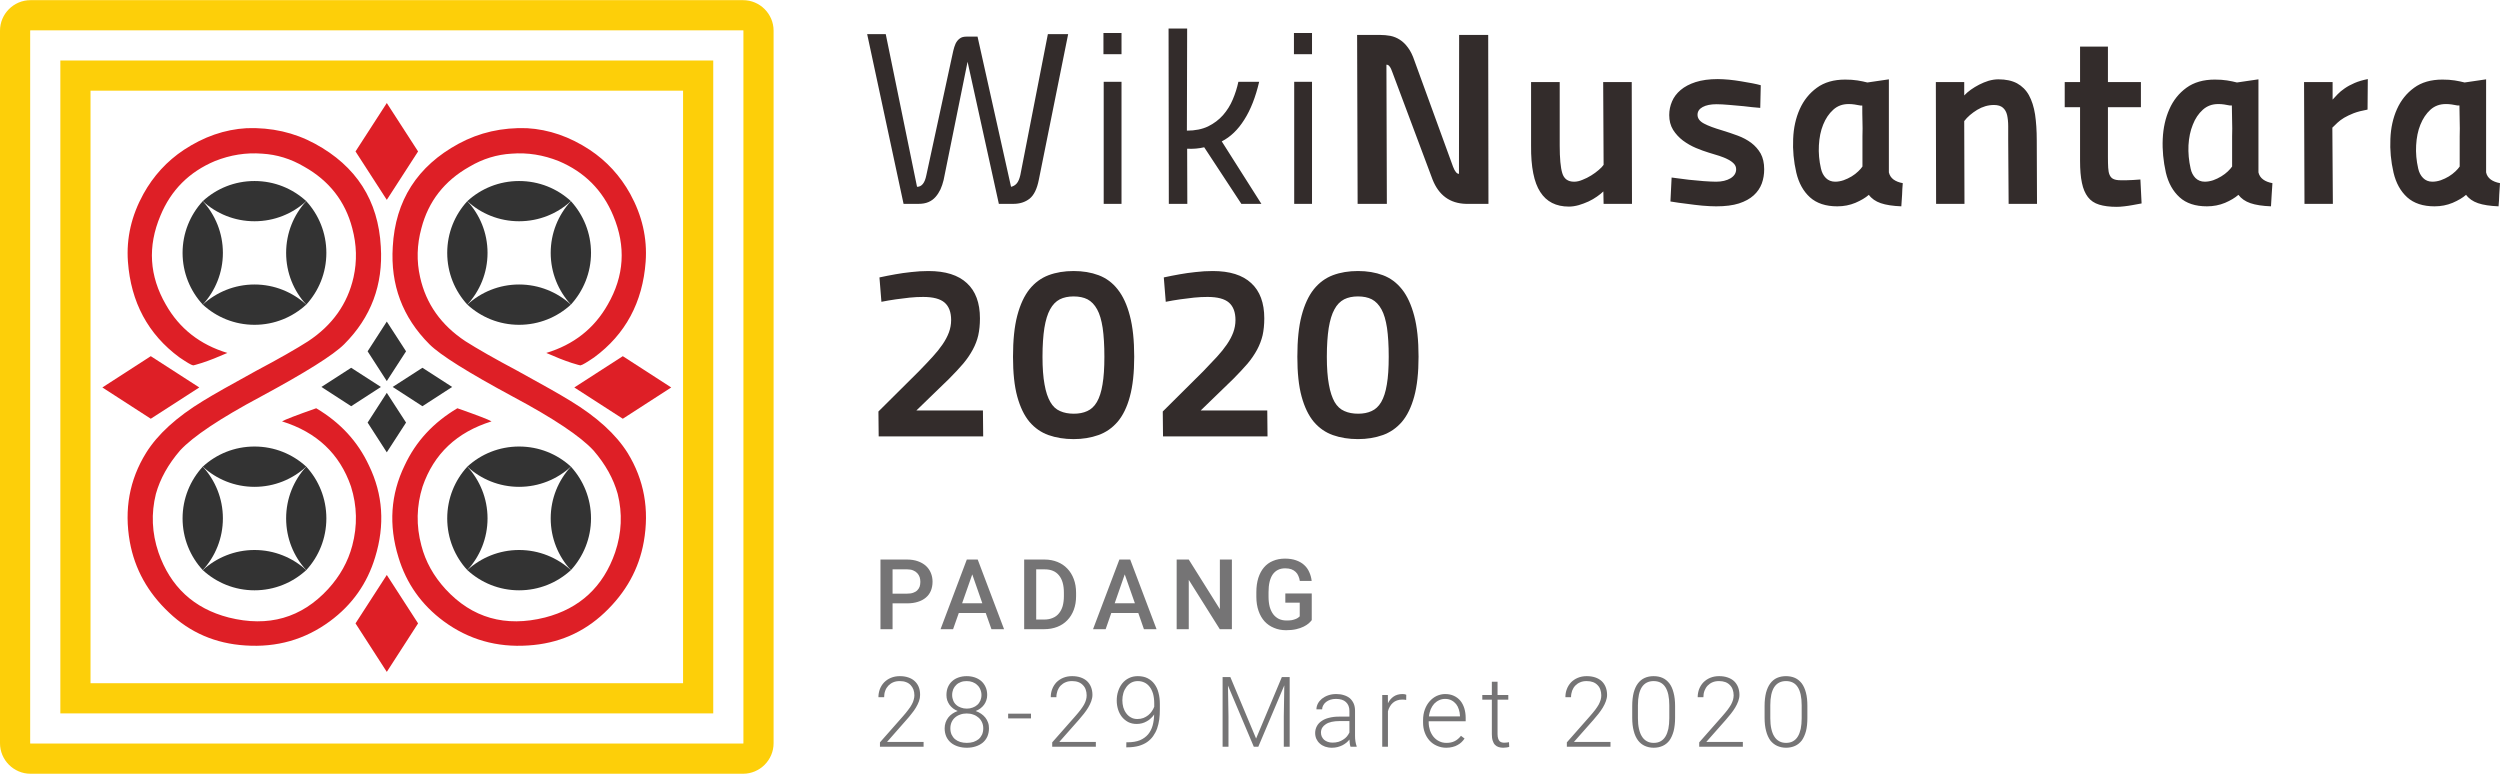 <?xml version="1.0" encoding="UTF-8"?>
<!DOCTYPE svg PUBLIC "-//W3C//DTD SVG 1.1//EN" "http://www.w3.org/Graphics/SVG/1.1/DTD/svg11.dtd">
<!-- Creator: CorelDRAW 2019 (64-Bit Not for commercial use) -->
<svg xmlns="http://www.w3.org/2000/svg" xml:space="preserve" width="701px" height="217px" version="1.1" style="shape-rendering:geometricPrecision; text-rendering:geometricPrecision; image-rendering:optimizeQuality; fill-rule:evenodd; clip-rule:evenodd"
viewBox="0 0 293.31 90.76"
 xmlns:xlink="http://www.w3.org/1999/xlink"
 xmlns:xodm="http://www.corel.com/coreldraw/odm/2003">
 <defs>
  <style type="text/css">
   <![CDATA[
    .fil2 {fill:#333333}
    .fil1 {fill:#DE1F26}
    .fil0 {fill:#FDCF09}
    .fil4 {fill:#757475;fill-rule:nonzero}
    .fil3 {fill:#332C2B;fill-rule:nonzero}
   ]]>
  </style>
 </defs>
 <g id="Layer_x0020_1">
  <g id="_2000507672208">
   <path class="fil0" d="M3.58 0l83.6 0c1.97,0 3.58,1.61 3.58,3.58l0 83.6c0,1.97 -1.61,3.58 -3.58,3.58l-83.6 0c-1.97,0 -3.58,-1.61 -3.58,-3.58l0 -83.6c0,-1.97 1.61,-3.58 3.58,-3.58zm0 3.54l83.6 0c0.03,0 0.04,0.02 0.04,0.04l0 83.6c0,0.02 -0.01,0.04 -0.04,0.04l-83.6 0c-0.02,0 -0.04,-0.02 -0.04,-0.04l0 -83.6c0,-0.02 0.02,-0.04 0.04,-0.04z"/>
   <path class="fil0" d="M7.08 7.08l76.6 0 0 76.6 -76.6 0 0 -76.6zm3.54 3.54l69.52 0 0 69.52 -69.52 0 0 -69.52z"/>
   <path class="fil1" d="M30.03 43.5c-2.96,1.62 -5.02,2.79 -6.19,3.51 -3.11,1.89 -5.35,3.93 -6.71,6.12 -1.95,3.16 -2.57,6.64 -1.9,10.42 0.58,3.21 2.12,5.97 4.61,8.31 2.46,2.34 5.44,3.63 8.95,3.85 3.68,0.25 6.99,-0.69 9.9,-2.83 2.64,-1.94 4.4,-4.46 5.32,-7.51 1.17,-3.79 0.92,-7.39 -0.72,-10.77 -1.32,-2.84 -3.38,-5.05 -6.19,-6.72 -2.34,0.82 -3.68,1.34 -4.01,1.54 4.08,1.27 6.77,3.81 8.09,7.64 0.72,2.29 0.77,4.6 0.15,6.94 -0.5,1.89 -1.45,3.58 -2.84,5.1 -3.11,3.38 -7.01,4.5 -11.66,3.33 -4.08,-1.05 -6.84,-3.61 -8.24,-7.64 -0.77,-2.28 -0.87,-4.57 -0.3,-6.86 0.5,-1.79 1.45,-3.48 2.84,-5.1 1.52,-1.64 4.68,-3.76 9.48,-6.32 5.24,-2.83 8.5,-4.87 9.77,-6.14 3.16,-3.16 4.58,-6.97 4.3,-11.44 -0.29,-5.43 -2.88,-9.46 -7.73,-12.09 -2.44,-1.32 -5.1,-1.92 -8.01,-1.82 -2.59,0.15 -5.02,1 -7.36,2.54 -1.99,1.32 -3.58,3.06 -4.75,5.17 -1.4,2.54 -2.02,5.18 -1.82,7.96 0.35,4.75 2.36,8.51 6.04,11.22 0.85,0.57 1.37,0.9 1.62,0.94 0.05,0 0.37,-0.09 1.02,-0.29 0.87,-0.28 1.87,-0.68 2.99,-1.17 -3.21,-0.97 -5.63,-2.86 -7.22,-5.67 -1.94,-3.36 -2.16,-6.82 -0.64,-10.43 1.24,-3.01 3.38,-5.14 6.39,-6.41 1.81,-0.72 3.66,-1.02 5.55,-0.87 1.69,0.1 3.35,0.59 4.95,1.54 2.91,1.64 4.8,4.05 5.62,7.21 0.52,1.94 0.57,3.86 0.15,5.75 -0.7,3.11 -2.47,5.62 -5.33,7.51 -1.36,0.87 -3.4,2.04 -6.12,3.48z"/>
   <path class="fil1" d="M60.73 43.5c2.96,1.62 5.02,2.79 6.19,3.51 3.11,1.89 5.35,3.93 6.72,6.12 1.94,3.16 2.56,6.64 1.89,10.42 -0.57,3.21 -2.12,5.97 -4.6,8.31 -2.47,2.34 -5.45,3.63 -8.96,3.85 -3.68,0.25 -6.99,-0.69 -9.9,-2.83 -2.63,-1.94 -4.4,-4.46 -5.32,-7.51 -1.17,-3.79 -0.92,-7.39 0.72,-10.77 1.32,-2.84 3.38,-5.05 6.19,-6.72 2.34,0.82 3.69,1.34 4.01,1.54 -4.08,1.27 -6.77,3.81 -8.09,7.64 -0.72,2.29 -0.77,4.6 -0.14,6.94 0.49,1.89 1.44,3.58 2.83,5.1 3.11,3.38 7.02,4.5 11.67,3.33 4.08,-1.05 6.84,-3.61 8.23,-7.64 0.77,-2.28 0.87,-4.57 0.3,-6.86 -0.5,-1.79 -1.44,-3.48 -2.84,-5.1 -1.51,-1.64 -4.67,-3.76 -9.47,-6.32 -5.25,-2.83 -8.51,-4.87 -9.78,-6.14 -3.16,-3.16 -4.58,-6.97 -4.3,-11.44 0.3,-5.43 2.88,-9.46 7.73,-12.09 2.44,-1.32 5.1,-1.92 8.01,-1.82 2.59,0.15 5.03,1 7.37,2.54 1.99,1.32 3.58,3.06 4.75,5.17 1.39,2.54 2.01,5.18 1.81,7.96 -0.35,4.75 -2.36,8.51 -6.04,11.22 -0.85,0.57 -1.37,0.9 -1.62,0.94 -0.05,0 -0.37,-0.09 -1.02,-0.29 -0.87,-0.28 -1.86,-0.68 -2.98,-1.17 3.21,-0.97 5.62,-2.86 7.21,-5.67 1.94,-3.36 2.16,-6.82 0.65,-10.43 -1.25,-3.01 -3.39,-5.14 -6.4,-6.41 -1.81,-0.72 -3.65,-1.02 -5.54,-0.87 -1.69,0.1 -3.36,0.59 -4.95,1.54 -2.91,1.64 -4.8,4.05 -5.62,7.21 -0.53,1.94 -0.58,3.86 -0.15,5.75 0.69,3.11 2.46,5.62 5.32,7.51 1.37,0.87 3.41,2.04 6.12,3.48z"/>
   <polygon class="fil1" points="41.71,17.75 45.38,12.07 49.05,17.75 45.38,23.43 "/>
   <polygon class="fil1" points="41.71,73.12 45.38,67.44 49.05,73.12 45.38,78.81 "/>
   <polygon class="fil1" points="17.69,49.11 12.01,45.44 17.69,41.77 23.38,45.44 "/>
   <polygon class="fil1" points="73.07,49.11 67.38,45.44 73.07,41.77 78.75,45.44 "/>
   <path class="fil2" d="M43.13 41.2l2.25 -3.49 2.26 3.49 -2.26 3.49 -2.25 -3.49zm0 8.36l2.25 3.49 2.26 -3.49 -2.26 -3.49 -2.25 3.49z"/>
   <path class="fil2" d="M41.2 47.64l-3.49 -2.26 3.49 -2.25 3.49 2.25 -3.49 2.26zm8.36 0l3.49 -2.26 -3.49 -2.25 -3.49 2.25 3.49 2.26z"/>
   <path class="fil2" d="M23.79 54.73c1.46,1.6 2.36,3.73 2.36,6.07 0,2.34 -0.9,4.48 -2.36,6.07 -1.47,-1.59 -2.37,-3.73 -2.37,-6.07 0,-2.34 0.9,-4.47 2.37,-6.07z"/>
   <path class="fil2" d="M23.79 54.73c1.6,-1.47 3.73,-2.36 6.07,-2.36 2.34,0 4.47,0.89 6.07,2.36 -1.6,1.47 -3.73,2.37 -6.07,2.37 -2.34,0 -4.47,-0.9 -6.07,-2.37z"/>
   <path class="fil2" d="M35.93 54.73c1.47,1.6 2.36,3.73 2.36,6.07 0,2.34 -0.89,4.48 -2.36,6.07 -1.47,-1.59 -2.36,-3.73 -2.36,-6.07 0,-2.34 0.89,-4.47 2.36,-6.07z"/>
   <path class="fil2" d="M23.79 66.87c1.6,-1.46 3.73,-2.36 6.07,-2.36 2.34,0 4.47,0.9 6.07,2.36 -1.6,1.47 -3.73,2.37 -6.07,2.37 -2.34,0 -4.47,-0.9 -6.07,-2.37z"/>
   <path class="fil2" d="M54.83 54.73c1.47,1.6 2.37,3.73 2.37,6.07 0,2.34 -0.9,4.48 -2.37,6.07 -1.47,-1.59 -2.36,-3.73 -2.36,-6.07 0,-2.34 0.89,-4.47 2.36,-6.07z"/>
   <path class="fil2" d="M54.83 54.73c1.6,-1.47 3.73,-2.36 6.07,-2.36 2.35,0 4.48,0.89 6.08,2.36 -1.6,1.47 -3.73,2.37 -6.08,2.37 -2.34,0 -4.47,-0.9 -6.07,-2.37z"/>
   <path class="fil2" d="M66.98 54.73c1.46,1.6 2.36,3.73 2.36,6.07 0,2.34 -0.9,4.48 -2.36,6.07 -1.47,-1.59 -2.37,-3.73 -2.37,-6.07 0,-2.34 0.9,-4.47 2.37,-6.07z"/>
   <path class="fil2" d="M54.83 66.87c1.6,-1.46 3.73,-2.36 6.07,-2.36 2.35,0 4.48,0.9 6.08,2.36 -1.6,1.47 -3.73,2.37 -6.08,2.37 -2.34,0 -4.47,-0.9 -6.07,-2.37z"/>
   <path class="fil2" d="M23.79 23.58c1.46,1.6 2.36,3.73 2.36,6.07 0,2.34 -0.9,4.47 -2.36,6.07 -1.47,-1.6 -2.37,-3.73 -2.37,-6.07 0,-2.34 0.9,-4.47 2.37,-6.07z"/>
   <path class="fil2" d="M23.79 23.58c1.6,-1.47 3.73,-2.36 6.07,-2.36 2.34,0 4.47,0.89 6.07,2.36 -1.6,1.47 -3.73,2.36 -6.07,2.36 -2.34,0 -4.47,-0.89 -6.07,-2.36z"/>
   <path class="fil2" d="M35.93 23.58c1.47,1.6 2.36,3.73 2.36,6.07 0,2.34 -0.89,4.47 -2.36,6.07 -1.47,-1.6 -2.36,-3.73 -2.36,-6.07 0,-2.34 0.89,-4.47 2.36,-6.07z"/>
   <path class="fil2" d="M23.79 35.72c1.6,-1.46 3.73,-2.36 6.07,-2.36 2.34,0 4.47,0.9 6.07,2.36 -1.6,1.47 -3.73,2.37 -6.07,2.37 -2.34,0 -4.47,-0.9 -6.07,-2.37z"/>
   <path class="fil2" d="M54.83 23.58c1.47,1.6 2.37,3.73 2.37,6.07 0,2.34 -0.9,4.47 -2.37,6.07 -1.47,-1.6 -2.36,-3.73 -2.36,-6.07 0,-2.34 0.89,-4.47 2.36,-6.07z"/>
   <path class="fil2" d="M54.83 23.58c1.6,-1.47 3.73,-2.36 6.07,-2.36 2.35,0 4.48,0.89 6.08,2.36 -1.6,1.47 -3.73,2.36 -6.08,2.36 -2.34,0 -4.47,-0.89 -6.07,-2.36z"/>
   <path class="fil2" d="M66.98 23.58c1.46,1.6 2.36,3.73 2.36,6.07 0,2.34 -0.9,4.47 -2.36,6.07 -1.47,-1.6 -2.37,-3.73 -2.37,-6.07 0,-2.34 0.9,-4.47 2.37,-6.07z"/>
   <path class="fil2" d="M54.83 35.72c1.6,-1.46 3.73,-2.36 6.07,-2.36 2.35,0 4.48,0.9 6.08,2.36 -1.6,1.47 -3.73,2.37 -6.08,2.37 -2.34,0 -4.47,-0.9 -6.07,-2.37z"/>
  </g>
  <path class="fil3" d="M103.92 3.99l3.67 17.91c0.55,0 0.91,-0.45 1.09,-1.35l2.95 -13.64c0.07,-0.32 0.14,-0.64 0.21,-0.96 0.07,-0.31 0.16,-0.59 0.27,-0.84 0.12,-0.25 0.28,-0.45 0.48,-0.6 0.2,-0.16 0.46,-0.23 0.78,-0.23l1.32 0 3.93 17.62c0.27,-0.06 0.49,-0.19 0.67,-0.4 0.18,-0.21 0.32,-0.54 0.42,-0.98l3.23 -16.53 2.38 0 -3.44 17.08c-0.21,1.07 -0.57,1.81 -1.08,2.22 -0.52,0.41 -1.16,0.61 -1.92,0.61l-1.69 0 -3.67 -16.67 -2.81 13.87c-0.1,0.4 -0.22,0.77 -0.37,1.1 -0.16,0.33 -0.35,0.63 -0.58,0.89 -0.23,0.26 -0.5,0.46 -0.83,0.6 -0.32,0.14 -0.71,0.21 -1.17,0.21l-1.75 0 -4.27 -19.91 2.18 0zm25.57 5.59l2.09 0 0 14.32 -2.09 0 0 -14.32zm-0.03 -5.73l2.12 0 0 2.49 -2.12 0 0 -2.49zm7.67 20.05l-0.03 -20.57 2.18 0 -0.03 11.98c0.97,0 1.8,-0.17 2.49,-0.5 0.69,-0.34 1.27,-0.78 1.75,-1.32 0.48,-0.55 0.86,-1.16 1.14,-1.83 0.29,-0.68 0.51,-1.37 0.66,-2.08l2.44 0c-0.42,1.79 -1,3.28 -1.75,4.45 -0.74,1.18 -1.62,2.02 -2.64,2.54l4.65 7.33 -2.35 0 -4.36 -6.64c-0.63,0.15 -1.3,0.21 -2,0.17l0.02 6.47 -2.17 0zm14.71 -14.32l2.09 0 0 14.32 -2.09 0 0 -14.32zm-0.03 -5.73l2.12 0 0 2.49 -2.12 0 0 -2.49zm7.41 0.23l2.69 0c0.42,0 0.83,0.04 1.22,0.11 0.39,0.08 0.76,0.23 1.1,0.45 0.35,0.22 0.67,0.53 0.96,0.93 0.3,0.4 0.55,0.91 0.76,1.54l4.53 12.44c0.21,0.55 0.44,0.83 0.69,0.83l0.02 -16.3 3.41 0 0.03 19.82 -2.63 0c-1.89,-0.05 -3.2,-1.01 -3.93,-2.86l-4.7 -12.55c-0.11,-0.33 -0.22,-0.56 -0.33,-0.7 -0.1,-0.15 -0.23,-0.22 -0.38,-0.22l0.05 16.33 -3.43 0 -0.06 -19.82zm32.22 5.53l0.03 14.29 -3.33 0 -0.03 -1.46c-0.19,0.19 -0.44,0.39 -0.74,0.6 -0.31,0.22 -0.64,0.41 -1,0.58 -0.37,0.17 -0.75,0.31 -1.15,0.43 -0.4,0.11 -0.78,0.17 -1.15,0.17 -1.51,0 -2.63,-0.57 -3.36,-1.71 -0.74,-1.13 -1.1,-2.94 -1.08,-5.42l0 -7.48 3.36 0 0 7.45c0,1.49 0.1,2.57 0.3,3.23 0.2,0.67 0.66,1.01 1.39,1.01 0.3,0 0.63,-0.07 0.98,-0.22 0.36,-0.14 0.7,-0.31 1.02,-0.51 0.33,-0.2 0.62,-0.42 0.89,-0.65 0.27,-0.23 0.46,-0.43 0.57,-0.6l-0.05 -9.71 3.35 0zm15.08 3.03c-0.67,-0.05 -1.31,-0.12 -1.95,-0.2 -0.55,-0.05 -1.11,-0.11 -1.69,-0.15 -0.57,-0.05 -1.07,-0.08 -1.49,-0.08 -0.68,0 -1.23,0.11 -1.63,0.33 -0.4,0.22 -0.6,0.52 -0.6,0.91 0,0.42 0.25,0.76 0.76,1.03 0.5,0.27 1.22,0.53 2.13,0.8 0.63,0.19 1.24,0.4 1.84,0.62 0.59,0.22 1.11,0.5 1.57,0.84 0.46,0.35 0.83,0.77 1.11,1.26 0.27,0.5 0.41,1.11 0.41,1.84 0,0.59 -0.09,1.15 -0.28,1.67 -0.2,0.53 -0.51,0.99 -0.95,1.39 -0.44,0.4 -1.02,0.72 -1.73,0.95 -0.72,0.23 -1.61,0.34 -2.68,0.34 -0.46,0 -1,-0.03 -1.62,-0.08 -0.62,-0.06 -1.21,-0.13 -1.76,-0.21 -0.65,-0.07 -1.31,-0.17 -1.98,-0.28l0.14 -2.81c0.69,0.1 1.36,0.18 2.01,0.26 0.55,0.06 1.13,0.11 1.72,0.16 0.59,0.04 1.09,0.07 1.49,0.07 0.68,0 1.25,-0.14 1.69,-0.4 0.44,-0.27 0.66,-0.62 0.66,-1.06 0,-0.25 -0.09,-0.47 -0.26,-0.65 -0.17,-0.18 -0.4,-0.35 -0.69,-0.5 -0.29,-0.15 -0.62,-0.29 -1.02,-0.42 -0.39,-0.12 -0.8,-0.25 -1.24,-0.38 -0.46,-0.14 -0.96,-0.32 -1.51,-0.55 -0.54,-0.23 -1.05,-0.52 -1.52,-0.87 -0.46,-0.35 -0.85,-0.77 -1.16,-1.26 -0.3,-0.49 -0.45,-1.07 -0.45,-1.73 0,-0.56 0.11,-1.09 0.33,-1.6 0.21,-0.5 0.55,-0.95 1.01,-1.34 0.46,-0.39 1.05,-0.7 1.76,-0.93 0.72,-0.23 1.59,-0.35 2.6,-0.35 0.4,0 0.84,0.03 1.32,0.07 0.47,0.05 0.95,0.11 1.41,0.19 0.47,0.08 0.91,0.15 1.31,0.23 0.4,0.08 0.73,0.15 1,0.23l-0.06 2.66zm15.09 7.57c0.08,0.34 0.26,0.62 0.54,0.83 0.29,0.21 0.65,0.35 1.09,0.43 -0.04,0.46 -0.07,0.92 -0.08,1.37 -0.02,0.46 -0.05,0.91 -0.09,1.35 -0.99,-0.04 -1.8,-0.16 -2.41,-0.37 -0.61,-0.21 -1.08,-0.54 -1.4,-0.98 -0.4,0.35 -0.93,0.66 -1.58,0.94 -0.65,0.27 -1.35,0.41 -2.12,0.41 -1.35,0 -2.42,-0.35 -3.21,-1.06 -0.78,-0.71 -1.31,-1.67 -1.6,-2.89 -0.31,-1.34 -0.43,-2.66 -0.37,-3.96 0.05,-1.3 0.31,-2.46 0.77,-3.49 0.46,-1.03 1.13,-1.87 2.01,-2.51 0.87,-0.64 1.98,-0.96 3.32,-0.96 0.53,0 1.02,0.03 1.45,0.1 0.43,0.07 0.81,0.15 1.16,0.24l2.52 -0.37 0 10.92zm-6.3 1.09c0.32,0 0.65,-0.06 0.98,-0.17 0.34,-0.12 0.65,-0.27 0.95,-0.45 0.3,-0.18 0.55,-0.38 0.77,-0.59 0.22,-0.21 0.39,-0.4 0.5,-0.57l0 -3.55c0.02,-0.61 0.02,-1.21 0,-1.79 -0.02,-0.59 -0.02,-1.19 -0.02,-1.82l-0.23 0c-0.21,-0.04 -0.44,-0.08 -0.68,-0.12 -0.24,-0.04 -0.47,-0.05 -0.7,-0.05 -0.71,0 -1.31,0.22 -1.8,0.67 -0.5,0.45 -0.89,1.03 -1.18,1.75 -0.29,0.71 -0.45,1.52 -0.5,2.42 -0.05,0.9 0.03,1.8 0.24,2.72 0.1,0.46 0.29,0.83 0.58,1.12 0.28,0.28 0.65,0.43 1.09,0.43zm11.84 2.6l-0.03 -14.29 3.33 0 0 1.57c0.21,-0.23 0.47,-0.45 0.77,-0.67 0.31,-0.22 0.64,-0.42 0.99,-0.6 0.35,-0.18 0.72,-0.33 1.1,-0.45 0.39,-0.11 0.77,-0.17 1.15,-0.17 0.88,0 1.61,0.16 2.19,0.47 0.58,0.32 1.05,0.78 1.39,1.39 0.34,0.62 0.58,1.37 0.72,2.25 0.13,0.89 0.2,1.9 0.2,3.03l0.03 7.47 -3.33 0 -0.05 -7.44c0,-0.6 0,-1.15 0,-1.67 0,-0.51 -0.05,-0.95 -0.13,-1.31 -0.09,-0.37 -0.25,-0.65 -0.49,-0.86 -0.24,-0.21 -0.59,-0.32 -1.05,-0.32 -0.68,0 -1.34,0.19 -1.97,0.57 -0.63,0.39 -1.14,0.82 -1.52,1.32l0.03 9.71 -3.33 0zm20.16 -11.34l0 5.84c0,0.5 0.01,0.92 0.03,1.26 0.02,0.35 0.07,0.63 0.17,0.85 0.1,0.22 0.24,0.38 0.44,0.47 0.2,0.1 0.49,0.15 0.85,0.15 0.21,0 0.44,0 0.7,0 0.26,0 0.51,-0.01 0.76,-0.03 0.29,-0.02 0.57,-0.04 0.86,-0.06l0.14 2.81c-0.38,0.07 -0.74,0.14 -1.09,0.2 -0.3,0.06 -0.62,0.1 -0.95,0.14 -0.34,0.04 -0.63,0.06 -0.88,0.06 -0.82,0 -1.51,-0.09 -2.06,-0.26 -0.56,-0.17 -1,-0.47 -1.32,-0.89 -0.32,-0.42 -0.56,-0.97 -0.7,-1.66 -0.15,-0.69 -0.22,-1.55 -0.22,-2.58l0 -6.3 -1.8 0 0 -2.95 1.8 0 0 -4.16 3.27 0 0 4.16 3.87 0 0 2.95 -3.87 0zm17.66 7.65c0.08,0.34 0.26,0.62 0.55,0.83 0.28,0.21 0.65,0.35 1.09,0.43 -0.04,0.46 -0.07,0.92 -0.09,1.37 -0.02,0.46 -0.05,0.91 -0.08,1.35 -1,-0.04 -1.8,-0.16 -2.41,-0.37 -0.61,-0.21 -1.08,-0.54 -1.41,-0.98 -0.4,0.35 -0.92,0.66 -1.57,0.94 -0.65,0.27 -1.36,0.41 -2.12,0.41 -1.36,0 -2.43,-0.35 -3.21,-1.06 -0.78,-0.71 -1.32,-1.67 -1.61,-2.89 -0.3,-1.34 -0.43,-2.66 -0.37,-3.96 0.06,-1.3 0.32,-2.46 0.78,-3.49 0.45,-1.03 1.12,-1.87 2,-2.51 0.88,-0.64 1.99,-0.96 3.33,-0.96 0.53,0 1.01,0.03 1.44,0.1 0.43,0.07 0.82,0.15 1.16,0.24l2.52 -0.37 0 10.92zm-6.3 1.09c0.33,0 0.65,-0.06 0.99,-0.17 0.33,-0.12 0.65,-0.27 0.94,-0.45 0.3,-0.18 0.56,-0.38 0.78,-0.59 0.22,-0.21 0.38,-0.4 0.5,-0.57l0 -3.55c0.02,-0.61 0.02,-1.21 0,-1.79 -0.02,-0.59 -0.03,-1.19 -0.03,-1.82l-0.23 0c-0.21,-0.04 -0.43,-0.08 -0.67,-0.12 -0.24,-0.04 -0.47,-0.05 -0.7,-0.05 -0.71,0 -1.31,0.22 -1.81,0.67 -0.5,0.45 -0.89,1.03 -1.17,1.75 -0.29,0.71 -0.46,1.52 -0.51,2.42 -0.04,0.9 0.04,1.8 0.25,2.72 0.09,0.46 0.29,0.83 0.57,1.12 0.29,0.28 0.65,0.43 1.09,0.43zm11.65 -11.69l3.35 0 0 2.06c0.17,-0.19 0.37,-0.4 0.59,-0.63 0.22,-0.23 0.49,-0.46 0.83,-0.69 0.33,-0.23 0.72,-0.44 1.16,-0.63 0.44,-0.19 0.95,-0.34 1.55,-0.46l-0.03 3.58c-0.65,0.12 -1.2,0.26 -1.64,0.43 -0.44,0.18 -0.81,0.35 -1.11,0.53 -0.31,0.19 -0.57,0.38 -0.78,0.58 -0.21,0.2 -0.41,0.39 -0.6,0.58l0.06 8.94 -3.33 0 -0.05 -14.29zm21.36 10.6c0.07,0.34 0.26,0.62 0.54,0.83 0.29,0.21 0.65,0.35 1.09,0.43 -0.04,0.46 -0.07,0.92 -0.09,1.37 -0.01,0.46 -0.04,0.91 -0.08,1.35 -0.99,-0.04 -1.8,-0.16 -2.41,-0.37 -0.61,-0.21 -1.08,-0.54 -1.4,-0.98 -0.4,0.35 -0.93,0.66 -1.58,0.94 -0.65,0.27 -1.35,0.41 -2.12,0.41 -1.35,0 -2.42,-0.35 -3.21,-1.06 -0.78,-0.71 -1.31,-1.67 -1.6,-2.89 -0.31,-1.34 -0.43,-2.66 -0.37,-3.96 0.05,-1.3 0.31,-2.46 0.77,-3.49 0.46,-1.03 1.13,-1.87 2.01,-2.51 0.87,-0.64 1.98,-0.96 3.32,-0.96 0.53,0 1.02,0.03 1.45,0.1 0.43,0.07 0.81,0.15 1.16,0.24l2.52 -0.37 0 10.92zm-6.31 1.09c0.33,0 0.66,-0.06 0.99,-0.17 0.34,-0.12 0.65,-0.27 0.95,-0.45 0.29,-0.18 0.55,-0.38 0.77,-0.59 0.22,-0.21 0.39,-0.4 0.5,-0.57l0 -3.55c0.02,-0.61 0.02,-1.21 0,-1.79 -0.02,-0.59 -0.03,-1.19 -0.03,-1.82l-0.22 0c-0.21,-0.04 -0.44,-0.08 -0.68,-0.12 -0.24,-0.04 -0.47,-0.05 -0.7,-0.05 -0.71,0 -1.31,0.22 -1.81,0.67 -0.49,0.45 -0.88,1.03 -1.17,1.75 -0.29,0.71 -0.45,1.52 -0.5,2.42 -0.05,0.9 0.03,1.8 0.24,2.72 0.1,0.46 0.29,0.83 0.58,1.12 0.28,0.28 0.64,0.43 1.08,0.43z"/>
  <path class="fil3" d="M103.09 51.18l-0.03 -2.92 4.74 -4.71c0.6,-0.62 1.14,-1.18 1.61,-1.7 0.47,-0.51 0.86,-1 1.18,-1.47 0.32,-0.47 0.57,-0.94 0.74,-1.4 0.17,-0.46 0.26,-0.95 0.26,-1.45 0,-0.92 -0.26,-1.61 -0.77,-2.05 -0.51,-0.44 -1.34,-0.66 -2.5,-0.66 -0.5,0 -1.03,0.02 -1.6,0.08 -0.57,0.06 -1.1,0.13 -1.61,0.2 -0.57,0.08 -1.14,0.18 -1.7,0.29l-0.23 -2.86c0.61,-0.13 1.24,-0.26 1.88,-0.37 0.56,-0.1 1.17,-0.19 1.85,-0.26 0.67,-0.08 1.35,-0.12 2.02,-0.12 1.99,0 3.49,0.47 4.51,1.42 1.02,0.94 1.53,2.32 1.53,4.13 0,0.75 -0.07,1.42 -0.2,2 -0.13,0.57 -0.35,1.13 -0.64,1.67 -0.29,0.54 -0.66,1.09 -1.12,1.64 -0.47,0.54 -1.02,1.15 -1.68,1.8l-3.82 3.7 7.81 0 0.03 3.04 -12.26 0zm22.87 -19.4c1.08,0 2.05,0.16 2.93,0.49 0.88,0.33 1.63,0.88 2.24,1.66 0.62,0.78 1.1,1.82 1.43,3.1 0.34,1.28 0.51,2.88 0.51,4.81 0,1.87 -0.17,3.43 -0.51,4.67 -0.33,1.24 -0.82,2.23 -1.44,2.96 -0.63,0.73 -1.38,1.25 -2.26,1.56 -0.87,0.31 -1.84,0.47 -2.9,0.47 -1.08,0 -2.06,-0.16 -2.94,-0.47 -0.87,-0.31 -1.62,-0.83 -2.24,-1.56 -0.61,-0.73 -1.09,-1.72 -1.43,-2.96 -0.34,-1.24 -0.5,-2.8 -0.5,-4.67 0,-1.93 0.16,-3.54 0.5,-4.83 0.34,-1.29 0.82,-2.32 1.43,-3.09 0.62,-0.77 1.37,-1.32 2.24,-1.65 0.88,-0.33 1.86,-0.49 2.94,-0.49zm0 2.98c-0.62,0 -1.16,0.11 -1.62,0.34 -0.46,0.24 -0.84,0.63 -1.14,1.18 -0.3,0.54 -0.52,1.27 -0.67,2.18 -0.14,0.9 -0.22,2.03 -0.22,3.38 0,1.31 0.08,2.39 0.24,3.25 0.15,0.86 0.38,1.54 0.68,2.06 0.29,0.51 0.67,0.86 1.14,1.06 0.46,0.21 1,0.31 1.62,0.31 0.59,0 1.12,-0.1 1.57,-0.31 0.45,-0.2 0.83,-0.55 1.13,-1.06 0.3,-0.52 0.52,-1.2 0.66,-2.06 0.15,-0.86 0.22,-1.94 0.22,-3.25 0,-1.35 -0.07,-2.48 -0.2,-3.38 -0.14,-0.91 -0.35,-1.64 -0.65,-2.18 -0.3,-0.55 -0.68,-0.94 -1.13,-1.18 -0.45,-0.23 -1,-0.34 -1.63,-0.34zm10.49 16.42l-0.03 -2.92 4.74 -4.71c0.6,-0.62 1.13,-1.18 1.61,-1.7 0.47,-0.51 0.86,-1 1.18,-1.47 0.32,-0.47 0.57,-0.94 0.74,-1.4 0.17,-0.46 0.26,-0.95 0.26,-1.45 0,-0.92 -0.26,-1.61 -0.77,-2.05 -0.51,-0.44 -1.34,-0.66 -2.5,-0.66 -0.5,0 -1.03,0.02 -1.6,0.08 -0.57,0.06 -1.1,0.13 -1.61,0.2 -0.57,0.08 -1.14,0.18 -1.7,0.29l-0.23 -2.86c0.61,-0.13 1.24,-0.26 1.88,-0.37 0.56,-0.1 1.17,-0.19 1.85,-0.26 0.67,-0.08 1.35,-0.12 2.02,-0.12 1.99,0 3.49,0.47 4.51,1.42 1.02,0.94 1.53,2.32 1.53,4.13 0,0.75 -0.07,1.42 -0.2,2 -0.14,0.57 -0.35,1.13 -0.64,1.67 -0.29,0.54 -0.66,1.09 -1.12,1.64 -0.47,0.54 -1.03,1.15 -1.68,1.8l-3.82 3.7 7.81 0 0.03 3.04 -12.26 0zm22.87 -19.4c1.08,0 2.05,0.16 2.93,0.49 0.88,0.33 1.62,0.88 2.24,1.66 0.62,0.78 1.09,1.82 1.43,3.1 0.34,1.28 0.51,2.88 0.51,4.81 0,1.87 -0.17,3.43 -0.51,4.67 -0.34,1.24 -0.82,2.23 -1.44,2.96 -0.63,0.73 -1.38,1.25 -2.26,1.56 -0.87,0.31 -1.84,0.47 -2.9,0.47 -1.08,0 -2.06,-0.16 -2.94,-0.47 -0.87,-0.31 -1.62,-0.83 -2.24,-1.56 -0.61,-0.73 -1.09,-1.72 -1.43,-2.96 -0.34,-1.24 -0.5,-2.8 -0.5,-4.67 0,-1.93 0.16,-3.54 0.5,-4.83 0.34,-1.29 0.82,-2.32 1.43,-3.09 0.62,-0.77 1.37,-1.32 2.24,-1.65 0.88,-0.33 1.86,-0.49 2.94,-0.49zm0 2.98c-0.62,0 -1.16,0.11 -1.62,0.34 -0.46,0.24 -0.85,0.63 -1.14,1.18 -0.3,0.54 -0.52,1.27 -0.67,2.18 -0.14,0.9 -0.22,2.03 -0.22,3.38 0,1.31 0.08,2.39 0.24,3.25 0.15,0.86 0.38,1.54 0.67,2.06 0.3,0.51 0.68,0.86 1.15,1.06 0.46,0.21 1,0.31 1.62,0.31 0.59,0 1.12,-0.1 1.57,-0.31 0.45,-0.2 0.83,-0.55 1.13,-1.06 0.3,-0.52 0.52,-1.2 0.66,-2.06 0.15,-0.86 0.22,-1.94 0.22,-3.25 0,-1.35 -0.07,-2.48 -0.2,-3.38 -0.14,-0.91 -0.35,-1.64 -0.65,-2.18 -0.3,-0.55 -0.68,-0.94 -1.13,-1.18 -0.45,-0.23 -1,-0.34 -1.63,-0.34z"/>
  <path class="fil4" d="M104.72 70.77l0 3.03 -1.42 0 0 -8.17 3.13 0c0.47,0 0.9,0.07 1.26,0.2 0.37,0.13 0.68,0.31 0.94,0.54 0.25,0.23 0.45,0.51 0.58,0.83 0.13,0.31 0.2,0.66 0.2,1.03 0,0.4 -0.07,0.75 -0.2,1.07 -0.13,0.31 -0.33,0.58 -0.58,0.79 -0.26,0.22 -0.57,0.39 -0.94,0.5 -0.36,0.12 -0.79,0.18 -1.26,0.18l-1.71 0zm0 -1.14l1.71 0c0.27,0 0.51,-0.03 0.7,-0.1 0.2,-0.07 0.36,-0.16 0.49,-0.29 0.12,-0.12 0.22,-0.27 0.28,-0.44 0.05,-0.17 0.08,-0.35 0.08,-0.56 0,-0.19 -0.03,-0.37 -0.08,-0.54 -0.06,-0.18 -0.16,-0.34 -0.28,-0.47 -0.13,-0.14 -0.29,-0.25 -0.49,-0.33 -0.19,-0.08 -0.43,-0.12 -0.7,-0.12l-1.71 0 0 2.85zm10.93 2.27l-3.16 0 -0.67 1.9 -1.47 0 3.08 -8.17 1.28 0 3.09 8.17 -1.48 0 -0.67 -1.9zm-2.77 -1.14l2.37 0 -1.18 -3.39 -1.19 3.39zm7.28 3.04l0 -8.17 2.41 0c0.54,0 1.04,0.1 1.49,0.28 0.45,0.18 0.84,0.44 1.16,0.78 0.33,0.34 0.58,0.75 0.76,1.23 0.18,0.48 0.27,1.01 0.27,1.6l0 0.41c0,0.59 -0.09,1.12 -0.27,1.6 -0.18,0.48 -0.43,0.88 -0.76,1.22 -0.32,0.34 -0.72,0.6 -1.18,0.78 -0.46,0.18 -0.98,0.27 -1.54,0.27l-2.34 0zm1.41 -7.02l0 5.89 0.93 0c0.38,0 0.72,-0.06 1.01,-0.19 0.3,-0.12 0.54,-0.3 0.73,-0.54 0.19,-0.23 0.34,-0.52 0.44,-0.86 0.09,-0.34 0.14,-0.73 0.14,-1.15l0 -0.42c0,-0.88 -0.19,-1.56 -0.58,-2.03 -0.38,-0.47 -0.94,-0.7 -1.67,-0.7l-1 0zm11.98 5.12l-3.17 0 -0.66 1.9 -1.48 0 3.09 -8.17 1.27 0 3.09 8.17 -1.48 0 -0.66 -1.9zm-2.77 -1.14l2.37 0 -1.19 -3.39 -1.18 3.39zm13.75 3.04l-1.42 0 -3.64 -5.79 0 5.79 -1.42 0 0 -8.17 1.42 0 3.65 5.82 0 -5.82 1.41 0 0 8.17zm9.37 -1.06c-0.09,0.12 -0.21,0.24 -0.36,0.38 -0.15,0.13 -0.35,0.26 -0.59,0.38 -0.24,0.12 -0.53,0.22 -0.87,0.3 -0.34,0.08 -0.74,0.12 -1.19,0.12 -0.52,0 -0.99,-0.09 -1.41,-0.27 -0.43,-0.17 -0.8,-0.43 -1.11,-0.76 -0.3,-0.33 -0.54,-0.74 -0.71,-1.23 -0.17,-0.49 -0.26,-1.04 -0.26,-1.66l0 -0.54c0,-0.63 0.08,-1.18 0.23,-1.67 0.16,-0.49 0.38,-0.9 0.66,-1.23 0.29,-0.34 0.64,-0.6 1.06,-0.77 0.42,-0.18 0.89,-0.27 1.41,-0.27 0.5,0 0.94,0.07 1.3,0.2 0.37,0.13 0.69,0.31 0.94,0.54 0.26,0.23 0.46,0.51 0.6,0.83 0.15,0.32 0.25,0.67 0.29,1.05l-1.39 0c-0.03,-0.22 -0.09,-0.41 -0.17,-0.59 -0.07,-0.18 -0.18,-0.34 -0.32,-0.47 -0.13,-0.13 -0.3,-0.23 -0.5,-0.31 -0.2,-0.07 -0.44,-0.11 -0.72,-0.11 -0.33,0 -0.62,0.06 -0.87,0.19 -0.24,0.12 -0.44,0.3 -0.61,0.54 -0.16,0.24 -0.28,0.53 -0.36,0.87 -0.08,0.35 -0.12,0.74 -0.12,1.19l0 0.55c0,0.44 0.05,0.84 0.14,1.19 0.1,0.34 0.24,0.63 0.42,0.87 0.18,0.23 0.4,0.41 0.66,0.54 0.26,0.12 0.56,0.18 0.89,0.18 0.24,0 0.45,-0.01 0.62,-0.04 0.18,-0.04 0.32,-0.08 0.44,-0.13 0.12,-0.04 0.22,-0.1 0.3,-0.16 0.08,-0.05 0.14,-0.11 0.19,-0.16l0 -1.6 -1.69 0 0 -1.08 3.1 0 0 3.13zm-45.54 14.85l-5.12 0 0 -0.51 2.68 -3.04c0.25,-0.28 0.46,-0.54 0.63,-0.77 0.18,-0.22 0.32,-0.44 0.42,-0.63 0.11,-0.2 0.19,-0.38 0.23,-0.56 0.05,-0.17 0.08,-0.35 0.08,-0.52 0,-0.24 -0.04,-0.47 -0.11,-0.67 -0.08,-0.21 -0.19,-0.38 -0.33,-0.53 -0.14,-0.15 -0.32,-0.27 -0.54,-0.35 -0.21,-0.08 -0.45,-0.12 -0.73,-0.12 -0.28,0 -0.54,0.04 -0.77,0.14 -0.22,0.09 -0.41,0.23 -0.57,0.39 -0.16,0.17 -0.29,0.37 -0.37,0.6 -0.09,0.24 -0.13,0.49 -0.13,0.76l-0.67 0c0,-0.33 0.06,-0.65 0.17,-0.95 0.12,-0.3 0.28,-0.56 0.5,-0.79 0.22,-0.22 0.48,-0.4 0.79,-0.53 0.31,-0.13 0.66,-0.2 1.05,-0.2 0.37,0 0.7,0.05 0.99,0.15 0.3,0.1 0.55,0.24 0.75,0.43 0.21,0.19 0.37,0.42 0.48,0.69 0.11,0.28 0.16,0.58 0.16,0.93 0,0.24 -0.04,0.49 -0.13,0.74 -0.09,0.25 -0.21,0.5 -0.36,0.75 -0.15,0.25 -0.32,0.49 -0.52,0.73 -0.19,0.25 -0.39,0.49 -0.6,0.72l-2.27 2.58 4.29 0 0 0.56zm7.46 -6.06c0,0.22 -0.03,0.42 -0.1,0.61 -0.06,0.2 -0.16,0.37 -0.27,0.53 -0.12,0.16 -0.26,0.3 -0.43,0.43 -0.16,0.12 -0.35,0.22 -0.55,0.3 0.23,0.08 0.45,0.19 0.64,0.32 0.19,0.13 0.35,0.28 0.49,0.45 0.14,0.18 0.25,0.37 0.32,0.58 0.08,0.21 0.11,0.44 0.11,0.68 0,0.37 -0.07,0.7 -0.2,0.99 -0.13,0.28 -0.32,0.52 -0.55,0.71 -0.24,0.19 -0.51,0.33 -0.83,0.43 -0.31,0.1 -0.65,0.15 -1.02,0.15 -0.36,0 -0.71,-0.05 -1.03,-0.15 -0.31,-0.1 -0.59,-0.24 -0.82,-0.43 -0.23,-0.19 -0.42,-0.43 -0.55,-0.71 -0.13,-0.29 -0.2,-0.62 -0.2,-0.99 0,-0.24 0.04,-0.47 0.11,-0.68 0.07,-0.21 0.18,-0.4 0.31,-0.58 0.13,-0.17 0.29,-0.32 0.48,-0.45 0.19,-0.13 0.4,-0.24 0.63,-0.32 -0.2,-0.08 -0.38,-0.18 -0.54,-0.3 -0.17,-0.13 -0.3,-0.27 -0.42,-0.43 -0.11,-0.16 -0.2,-0.33 -0.27,-0.53 -0.06,-0.19 -0.09,-0.39 -0.09,-0.61 0,-0.36 0.06,-0.67 0.18,-0.95 0.12,-0.27 0.28,-0.5 0.5,-0.69 0.21,-0.19 0.46,-0.33 0.75,-0.43 0.29,-0.1 0.61,-0.15 0.95,-0.15 0.34,0 0.65,0.05 0.95,0.15 0.29,0.1 0.54,0.24 0.76,0.43 0.21,0.19 0.38,0.42 0.5,0.69 0.13,0.28 0.19,0.59 0.19,0.95zm-0.46 3.9c0,-0.26 -0.05,-0.5 -0.15,-0.71 -0.1,-0.22 -0.23,-0.4 -0.41,-0.55 -0.17,-0.15 -0.37,-0.27 -0.61,-0.35 -0.24,-0.09 -0.49,-0.13 -0.77,-0.13 -0.28,0 -0.53,0.04 -0.77,0.13 -0.24,0.08 -0.44,0.2 -0.61,0.35 -0.17,0.15 -0.3,0.33 -0.4,0.55 -0.09,0.21 -0.14,0.45 -0.14,0.71 0,0.28 0.05,0.52 0.14,0.73 0.1,0.21 0.23,0.39 0.4,0.54 0.17,0.14 0.37,0.25 0.61,0.33 0.24,0.07 0.5,0.11 0.78,0.11 0.28,0 0.54,-0.04 0.78,-0.11 0.23,-0.08 0.43,-0.19 0.61,-0.33 0.17,-0.15 0.3,-0.33 0.4,-0.54 0.09,-0.21 0.14,-0.45 0.14,-0.73zm-0.21 -3.91c0,-0.24 -0.05,-0.46 -0.14,-0.66 -0.08,-0.2 -0.2,-0.37 -0.36,-0.51 -0.15,-0.15 -0.33,-0.26 -0.54,-0.34 -0.21,-0.08 -0.44,-0.12 -0.69,-0.12 -0.24,0 -0.47,0.03 -0.68,0.11 -0.21,0.08 -0.39,0.18 -0.54,0.33 -0.15,0.14 -0.27,0.31 -0.36,0.51 -0.08,0.21 -0.13,0.43 -0.13,0.68 0,0.25 0.05,0.47 0.13,0.66 0.08,0.2 0.2,0.37 0.35,0.5 0.15,0.14 0.34,0.25 0.55,0.32 0.21,0.08 0.44,0.12 0.69,0.12 0.25,0 0.47,-0.04 0.68,-0.12 0.21,-0.07 0.4,-0.18 0.55,-0.32 0.15,-0.13 0.27,-0.3 0.36,-0.5 0.08,-0.19 0.13,-0.41 0.13,-0.66zm5.81 2.75l-2.68 0 0 -0.56 2.68 0 0 0.56zm7.61 3.32l-5.12 0 0 -0.51 2.68 -3.04c0.25,-0.28 0.46,-0.54 0.64,-0.77 0.17,-0.22 0.31,-0.44 0.42,-0.63 0.11,-0.2 0.18,-0.38 0.23,-0.56 0.05,-0.17 0.07,-0.35 0.07,-0.52 0,-0.24 -0.04,-0.47 -0.11,-0.67 -0.07,-0.21 -0.18,-0.38 -0.33,-0.53 -0.14,-0.15 -0.32,-0.27 -0.53,-0.35 -0.21,-0.08 -0.46,-0.12 -0.74,-0.12 -0.28,0 -0.54,0.04 -0.76,0.14 -0.23,0.09 -0.42,0.23 -0.58,0.39 -0.16,0.17 -0.28,0.37 -0.37,0.6 -0.08,0.24 -0.13,0.49 -0.13,0.76l-0.66 0c0,-0.33 0.05,-0.65 0.17,-0.95 0.11,-0.3 0.28,-0.56 0.49,-0.79 0.22,-0.22 0.48,-0.4 0.79,-0.53 0.31,-0.13 0.66,-0.2 1.05,-0.2 0.37,0 0.7,0.05 1,0.15 0.29,0.1 0.54,0.24 0.75,0.43 0.2,0.19 0.36,0.42 0.47,0.69 0.11,0.28 0.17,0.58 0.17,0.93 0,0.24 -0.05,0.49 -0.14,0.74 -0.09,0.25 -0.21,0.5 -0.36,0.75 -0.15,0.25 -0.32,0.49 -0.51,0.73 -0.2,0.25 -0.4,0.49 -0.6,0.72l-2.28 2.58 4.29 0 0 0.56zm3.72 -0.52c0.57,0 1.06,-0.08 1.45,-0.24 0.4,-0.17 0.71,-0.4 0.96,-0.69 0.24,-0.29 0.42,-0.64 0.53,-1.03 0.11,-0.4 0.17,-0.83 0.18,-1.3 -0.11,0.17 -0.24,0.32 -0.39,0.45 -0.14,0.14 -0.3,0.26 -0.48,0.35 -0.17,0.1 -0.36,0.18 -0.55,0.23 -0.2,0.05 -0.41,0.08 -0.63,0.08 -0.38,0 -0.72,-0.08 -1.01,-0.23 -0.29,-0.16 -0.53,-0.36 -0.73,-0.61 -0.2,-0.26 -0.35,-0.55 -0.45,-0.88 -0.1,-0.33 -0.15,-0.67 -0.15,-1.02 0,-0.39 0.05,-0.76 0.17,-1.11 0.11,-0.34 0.27,-0.65 0.48,-0.91 0.21,-0.26 0.47,-0.47 0.78,-0.62 0.3,-0.15 0.65,-0.23 1.04,-0.23 0.43,0 0.82,0.08 1.14,0.24 0.33,0.17 0.6,0.39 0.81,0.68 0.22,0.29 0.38,0.63 0.48,1.03 0.11,0.4 0.16,0.84 0.16,1.31l0 0.65c0,0.41 -0.02,0.8 -0.07,1.17 -0.05,0.38 -0.14,0.73 -0.25,1.06 -0.12,0.33 -0.28,0.63 -0.47,0.9 -0.19,0.27 -0.43,0.5 -0.71,0.7 -0.28,0.19 -0.61,0.34 -0.99,0.45 -0.38,0.1 -0.81,0.16 -1.3,0.16l-0.15 0 0.01 -0.59 0.14 0zm1.16 -2.73c0.25,0 0.48,-0.04 0.7,-0.12 0.21,-0.09 0.4,-0.19 0.57,-0.33 0.16,-0.13 0.31,-0.29 0.42,-0.46 0.12,-0.17 0.21,-0.35 0.28,-0.53l0 -0.39c0,-0.43 -0.05,-0.81 -0.14,-1.14 -0.1,-0.32 -0.23,-0.6 -0.4,-0.81 -0.17,-0.22 -0.37,-0.39 -0.61,-0.5 -0.23,-0.11 -0.49,-0.17 -0.77,-0.17 -0.29,0 -0.54,0.06 -0.77,0.18 -0.22,0.12 -0.41,0.29 -0.57,0.5 -0.15,0.2 -0.28,0.44 -0.36,0.72 -0.08,0.27 -0.12,0.56 -0.12,0.86 0,0.28 0.04,0.55 0.11,0.82 0.08,0.26 0.19,0.49 0.34,0.69 0.15,0.21 0.33,0.37 0.55,0.49 0.22,0.13 0.48,0.19 0.77,0.19zm10.9 -4.92l3.02 7.21 3.02 -7.21 0.92 0 0 8.17 -0.69 0 0 -3.56 0.06 -3.64 -3.05 7.2 -0.53 0 -3.03 -7.17 0.06 3.61 0 3.56 -0.69 0 0 -8.17 0.91 0zm14.1 8.17c-0.04,-0.1 -0.07,-0.23 -0.09,-0.38 -0.02,-0.15 -0.03,-0.31 -0.04,-0.46 -0.1,0.13 -0.22,0.25 -0.36,0.37 -0.14,0.11 -0.29,0.21 -0.46,0.3 -0.18,0.09 -0.36,0.15 -0.57,0.21 -0.2,0.05 -0.43,0.08 -0.67,0.08 -0.29,0 -0.56,-0.05 -0.8,-0.13 -0.24,-0.09 -0.45,-0.21 -0.62,-0.37 -0.17,-0.15 -0.3,-0.33 -0.4,-0.54 -0.09,-0.21 -0.14,-0.44 -0.14,-0.69 0,-0.29 0.07,-0.56 0.2,-0.8 0.12,-0.23 0.31,-0.44 0.55,-0.6 0.24,-0.17 0.53,-0.3 0.87,-0.38 0.34,-0.09 0.72,-0.14 1.15,-0.14l1.25 0 0 -0.68c0,-0.44 -0.14,-0.78 -0.41,-1.03 -0.26,-0.25 -0.65,-0.37 -1.17,-0.37 -0.23,0 -0.45,0.03 -0.64,0.09 -0.2,0.07 -0.37,0.15 -0.52,0.27 -0.14,0.11 -0.25,0.24 -0.33,0.39 -0.09,0.15 -0.13,0.3 -0.13,0.47l-0.67 0c0,-0.23 0.06,-0.45 0.17,-0.67 0.11,-0.21 0.27,-0.4 0.47,-0.57 0.21,-0.16 0.45,-0.3 0.74,-0.4 0.28,-0.1 0.6,-0.15 0.95,-0.15 0.32,0 0.62,0.04 0.89,0.13 0.27,0.08 0.5,0.2 0.7,0.36 0.19,0.17 0.34,0.38 0.45,0.62 0.11,0.25 0.16,0.54 0.16,0.87l0 2.94c0,0.1 0.01,0.21 0.01,0.32 0.01,0.11 0.02,0.22 0.04,0.33 0.02,0.1 0.04,0.2 0.06,0.3 0.02,0.09 0.05,0.18 0.08,0.25l0 0.06 -0.72 0zm-2.11 -0.48c0.24,0 0.47,-0.03 0.68,-0.09 0.21,-0.06 0.39,-0.15 0.56,-0.26 0.17,-0.1 0.32,-0.23 0.44,-0.37 0.12,-0.15 0.22,-0.3 0.3,-0.47l0 -1.34 -1.15 0c-0.35,0 -0.66,0.03 -0.93,0.09 -0.27,0.06 -0.5,0.15 -0.68,0.27 -0.19,0.12 -0.33,0.26 -0.43,0.42 -0.1,0.17 -0.15,0.36 -0.15,0.57 0,0.16 0.03,0.32 0.09,0.46 0.07,0.15 0.16,0.27 0.27,0.38 0.12,0.1 0.27,0.19 0.44,0.25 0.16,0.06 0.35,0.09 0.56,0.09zm8.64 -5.01c-0.15,-0.03 -0.3,-0.04 -0.46,-0.04 -0.23,0 -0.43,0.03 -0.62,0.1 -0.18,0.06 -0.34,0.16 -0.48,0.28 -0.14,0.12 -0.26,0.27 -0.35,0.43 -0.1,0.17 -0.18,0.35 -0.23,0.56l0 4.16 -0.67 0 0 -6.07 0.66 0 0.01 0.97c0.16,-0.33 0.39,-0.6 0.67,-0.79 0.28,-0.19 0.63,-0.29 1.04,-0.29 0.08,0 0.17,0.01 0.25,0.02 0.09,0.02 0.15,0.04 0.19,0.06l-0.01 0.61zm4.7 5.61c-0.4,0 -0.76,-0.08 -1.1,-0.23 -0.33,-0.14 -0.62,-0.35 -0.86,-0.61 -0.24,-0.27 -0.43,-0.58 -0.56,-0.94 -0.14,-0.37 -0.2,-0.76 -0.2,-1.2l0 -0.24c0,-0.47 0.07,-0.89 0.21,-1.27 0.14,-0.38 0.33,-0.7 0.57,-0.97 0.24,-0.27 0.51,-0.47 0.82,-0.62 0.32,-0.14 0.65,-0.22 0.99,-0.22 0.39,0 0.73,0.07 1.03,0.21 0.3,0.14 0.55,0.33 0.76,0.58 0.2,0.24 0.35,0.54 0.46,0.88 0.1,0.34 0.16,0.71 0.16,1.11l0 0.41 -4.34 0 0 0.13c0,0.34 0.06,0.65 0.15,0.94 0.11,0.3 0.25,0.55 0.43,0.77 0.19,0.22 0.4,0.39 0.66,0.51 0.25,0.13 0.54,0.19 0.85,0.19 0.36,0 0.67,-0.06 0.95,-0.2 0.27,-0.13 0.52,-0.34 0.75,-0.63l0.42 0.32c-0.1,0.15 -0.22,0.29 -0.35,0.42 -0.14,0.13 -0.29,0.25 -0.47,0.34 -0.17,0.1 -0.37,0.18 -0.59,0.23 -0.22,0.06 -0.47,0.09 -0.74,0.09zm-0.13 -5.73c-0.25,0 -0.49,0.05 -0.7,0.15 -0.22,0.1 -0.41,0.24 -0.58,0.41 -0.16,0.18 -0.3,0.4 -0.41,0.65 -0.1,0.26 -0.18,0.53 -0.21,0.84l3.64 0 0 -0.07c-0.01,-0.26 -0.05,-0.5 -0.13,-0.74 -0.07,-0.24 -0.18,-0.45 -0.32,-0.63 -0.15,-0.18 -0.33,-0.33 -0.54,-0.44 -0.21,-0.11 -0.46,-0.17 -0.75,-0.17zm6.15 -2.01l0 1.55 1.26 0 0 0.55 -1.26 0 0 4.05c0,0.21 0.03,0.38 0.07,0.51 0.04,0.13 0.1,0.23 0.17,0.31 0.08,0.07 0.16,0.12 0.25,0.14 0.1,0.03 0.2,0.04 0.3,0.04 0.11,0 0.2,-0.01 0.3,-0.02 0.09,-0.02 0.17,-0.03 0.25,-0.04l0.03 0.55c-0.08,0.03 -0.19,0.05 -0.33,0.07 -0.13,0.02 -0.26,0.03 -0.39,0.03 -0.19,0 -0.37,-0.03 -0.53,-0.08 -0.16,-0.05 -0.3,-0.14 -0.42,-0.26 -0.12,-0.12 -0.21,-0.29 -0.27,-0.49 -0.07,-0.21 -0.1,-0.46 -0.1,-0.76l0 -4.05 -1.12 0 0 -0.55 1.12 0 0 -1.55 0.67 0zm13.25 7.62l-5.12 0 0 -0.51 2.68 -3.04c0.25,-0.28 0.46,-0.54 0.64,-0.77 0.17,-0.22 0.31,-0.44 0.42,-0.63 0.1,-0.2 0.18,-0.38 0.23,-0.56 0.05,-0.17 0.07,-0.35 0.07,-0.52 0,-0.24 -0.04,-0.47 -0.11,-0.67 -0.07,-0.21 -0.18,-0.38 -0.33,-0.53 -0.14,-0.15 -0.32,-0.27 -0.53,-0.35 -0.22,-0.08 -0.46,-0.12 -0.74,-0.12 -0.28,0 -0.54,0.04 -0.76,0.14 -0.23,0.09 -0.42,0.23 -0.58,0.39 -0.16,0.17 -0.28,0.37 -0.37,0.6 -0.08,0.24 -0.13,0.49 -0.13,0.76l-0.66 0c0,-0.33 0.05,-0.65 0.17,-0.95 0.11,-0.3 0.28,-0.56 0.49,-0.79 0.22,-0.22 0.48,-0.4 0.79,-0.53 0.31,-0.13 0.66,-0.2 1.05,-0.2 0.37,0 0.7,0.05 1,0.15 0.29,0.1 0.54,0.24 0.75,0.43 0.2,0.19 0.36,0.42 0.47,0.69 0.11,0.28 0.17,0.58 0.17,0.93 0,0.24 -0.05,0.49 -0.14,0.74 -0.09,0.25 -0.21,0.5 -0.36,0.75 -0.15,0.25 -0.32,0.49 -0.51,0.73 -0.2,0.25 -0.4,0.49 -0.6,0.72l-2.28 2.58 4.29 0 0 0.56zm7.58 -3.4c0,0.6 -0.06,1.12 -0.17,1.56 -0.12,0.44 -0.28,0.8 -0.49,1.1 -0.21,0.28 -0.48,0.5 -0.79,0.64 -0.31,0.14 -0.66,0.22 -1.06,0.22 -0.39,0 -0.74,-0.08 -1.05,-0.22 -0.31,-0.14 -0.58,-0.36 -0.79,-0.64 -0.22,-0.3 -0.39,-0.66 -0.5,-1.1 -0.12,-0.44 -0.18,-0.96 -0.18,-1.56l0 -1.38c0,-0.6 0.06,-1.12 0.17,-1.56 0.12,-0.44 0.28,-0.8 0.5,-1.09 0.21,-0.28 0.48,-0.5 0.79,-0.64 0.31,-0.14 0.66,-0.21 1.05,-0.21 0.39,0 0.75,0.07 1.06,0.21 0.31,0.14 0.57,0.36 0.79,0.64 0.22,0.29 0.38,0.65 0.49,1.09 0.12,0.44 0.18,0.96 0.18,1.56l0 1.38zm-0.68 -1.47c0,-0.93 -0.15,-1.64 -0.46,-2.12 -0.3,-0.47 -0.76,-0.71 -1.38,-0.71 -0.61,0 -1.07,0.24 -1.38,0.71 -0.31,0.48 -0.46,1.19 -0.46,2.12l0 1.54c0,0.46 0.04,0.87 0.12,1.23 0.08,0.35 0.19,0.66 0.35,0.9 0.15,0.25 0.35,0.43 0.58,0.56 0.23,0.13 0.5,0.19 0.8,0.19 0.31,0 0.58,-0.06 0.81,-0.19 0.23,-0.13 0.42,-0.31 0.57,-0.56 0.15,-0.24 0.26,-0.55 0.34,-0.9 0.07,-0.36 0.11,-0.77 0.11,-1.23l0 -1.54zm8.63 4.87l-5.12 0 0 -0.51 2.68 -3.04c0.25,-0.28 0.46,-0.54 0.64,-0.77 0.17,-0.22 0.31,-0.44 0.42,-0.63 0.1,-0.2 0.18,-0.38 0.23,-0.56 0.04,-0.17 0.07,-0.35 0.07,-0.52 0,-0.24 -0.04,-0.47 -0.11,-0.67 -0.07,-0.21 -0.18,-0.38 -0.33,-0.53 -0.14,-0.15 -0.32,-0.27 -0.53,-0.35 -0.22,-0.08 -0.46,-0.12 -0.74,-0.12 -0.28,0 -0.54,0.04 -0.77,0.14 -0.22,0.09 -0.41,0.23 -0.57,0.39 -0.16,0.17 -0.28,0.37 -0.37,0.6 -0.09,0.24 -0.13,0.49 -0.13,0.76l-0.67 0c0,-0.33 0.06,-0.65 0.17,-0.95 0.12,-0.3 0.28,-0.56 0.5,-0.79 0.22,-0.22 0.48,-0.4 0.79,-0.53 0.31,-0.13 0.66,-0.2 1.05,-0.2 0.37,0 0.7,0.05 0.99,0.15 0.3,0.1 0.55,0.24 0.76,0.43 0.2,0.19 0.36,0.42 0.47,0.69 0.11,0.28 0.17,0.58 0.17,0.93 0,0.24 -0.05,0.49 -0.14,0.74 -0.09,0.25 -0.21,0.5 -0.36,0.75 -0.15,0.25 -0.32,0.49 -0.51,0.73 -0.2,0.25 -0.4,0.49 -0.6,0.72l-2.28 2.58 4.29 0 0 0.56zm7.57 -3.4c0,0.6 -0.05,1.12 -0.16,1.56 -0.12,0.44 -0.28,0.8 -0.49,1.1 -0.22,0.28 -0.48,0.5 -0.79,0.64 -0.31,0.14 -0.66,0.22 -1.06,0.22 -0.39,0 -0.74,-0.08 -1.05,-0.22 -0.31,-0.14 -0.58,-0.36 -0.8,-0.64 -0.21,-0.3 -0.38,-0.66 -0.49,-1.1 -0.12,-0.44 -0.18,-0.96 -0.18,-1.56l0 -1.38c0,-0.6 0.06,-1.12 0.17,-1.56 0.12,-0.44 0.28,-0.8 0.5,-1.09 0.21,-0.28 0.47,-0.5 0.78,-0.64 0.32,-0.14 0.67,-0.21 1.06,-0.21 0.39,0 0.74,0.07 1.06,0.21 0.31,0.14 0.57,0.36 0.79,0.64 0.21,0.29 0.38,0.65 0.49,1.09 0.12,0.44 0.17,0.96 0.17,1.56l0 1.38zm-0.67 -1.47c0,-0.93 -0.15,-1.64 -0.46,-2.12 -0.3,-0.47 -0.76,-0.71 -1.38,-0.71 -0.61,0 -1.07,0.24 -1.38,0.71 -0.31,0.48 -0.46,1.19 -0.46,2.12l0 1.54c0,0.46 0.04,0.87 0.12,1.23 0.08,0.35 0.19,0.66 0.35,0.9 0.15,0.25 0.35,0.43 0.58,0.56 0.23,0.13 0.5,0.19 0.8,0.19 0.31,0 0.58,-0.06 0.81,-0.19 0.23,-0.13 0.42,-0.31 0.57,-0.56 0.15,-0.24 0.26,-0.55 0.34,-0.9 0.07,-0.36 0.11,-0.77 0.11,-1.23l0 -1.54z"/>
 </g>
</svg>
